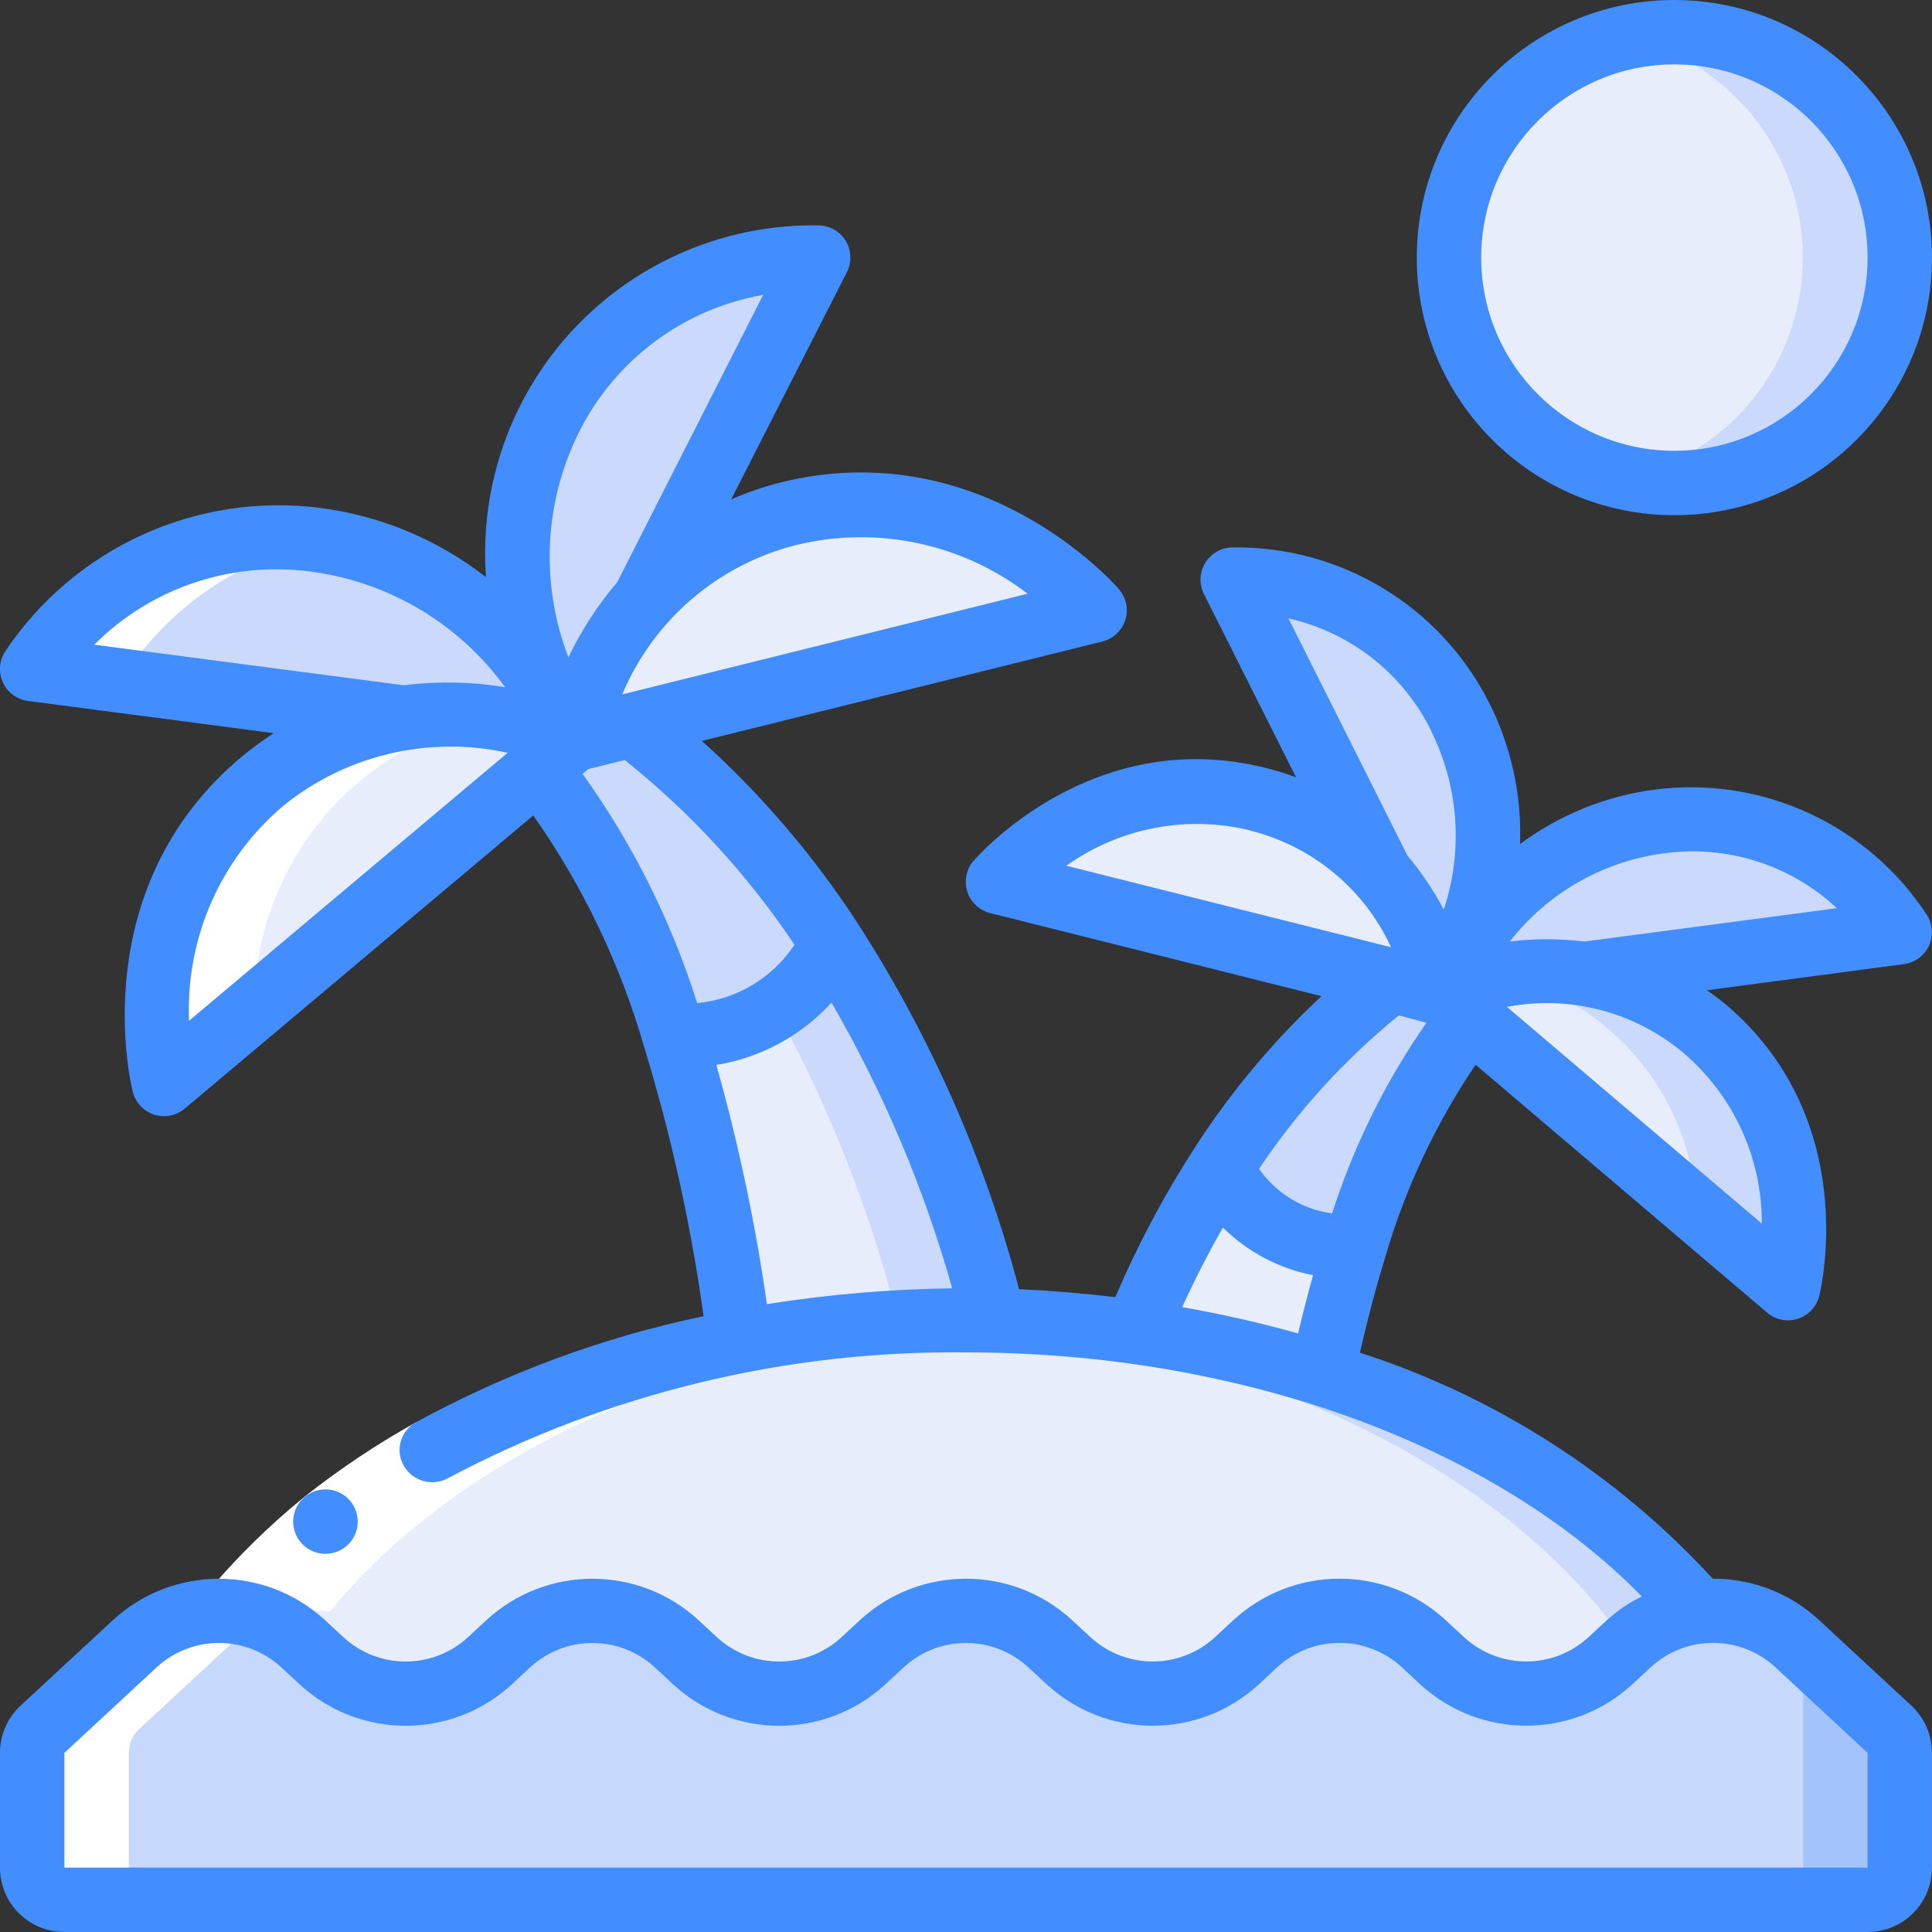 <?xml version="1.0" encoding="UTF-8"?> <svg xmlns="http://www.w3.org/2000/svg" height="512" viewBox="0 0 60 60" width="512"><rect x="0" y="0" width="60" height="60" fill="#333333" stroke="none"/> <g id="Page-1" fill="none" fill-rule="evenodd"> <g id="037---Island" fill-rule="nonzero" transform="translate(-1)"> <g id="Icons_copy_2" transform="translate(2 1)"> <path id="Shape" d="m58 53.44v3.56c0 .552-.448 1-1 1h-56c-.552 0-1-.448-1-1v-3.56c.002-.28.117-.547.32-.74l2.87-2.66c1.477-1.353 3.743-1.353 5.22 0l.58.54c1.474 1.36 3.746 1.36 5.22 0l.58-.54c1.474-1.36 3.746-1.36 5.22 0l.58.54c1.474 1.36 3.746 1.36 5.22 0l.58-.54c1.474-1.36 3.746-1.36 5.22 0l.58.54c1.474 1.36 3.746 1.36 5.22 0l.58-.54c1.474-1.36 3.746-1.36 5.22 0l.58.54c1.474 1.36 3.746 1.36 5.22 0l.58-.54c1.477-1.353 3.743-1.353 5.22 0l2.87 2.66c.203.193.318.46.32.74z" fill="#c6d8fb"></path> <path id="Shape" d="m55 50.239v6.761c0 .552-.448 1-1 1h3c.552 0 1-.448 1-1v-3.56c-.002-.28-.117-.547-.32-.74z" fill="#a4c3fd"></path> <path id="Shape" d="m51.76 49.05c-.81.091-1.57.438-2.17.99l-.58.54c-1.474 1.36-3.746 1.36-5.22 0l-.58-.54c-1.474-1.36-3.746-1.36-5.22 0l-.58.54c-1.474 1.36-3.746 1.36-5.22 0l-.58-.54c-1.474-1.36-3.746-1.36-5.22 0l-.58.54c-1.474 1.36-3.746 1.36-5.22 0l-.58-.54c-1.474-1.36-3.746-1.36-5.22 0l-.58.54c-1.474 1.36-3.746 1.36-5.22 0l-.58-.54c-.6-.552-1.36-.899-2.17-.99 3.32-4.05 8.98-7.13 15.74-8.4 2.315-.434 4.665-.651 7.02-.65.3 0 .6 0 .89.02 1.466.019 2.929.136 4.38.35 1.961.26 3.895.692 5.78 1.29 4.53 1.293 8.594 3.858 11.71 7.39z" fill="#e8edfc"></path> <path id="Shape" d="m51.76 49.05c-3.116-3.532-7.18-6.097-11.71-7.39-1.885-.598-3.819-1.03-5.78-1.29-1.451-.214-2.914-.331-4.38-.35-.29-.02-.59-.02-.89-.02-.567 0-1.13.015-1.688.04 1.325.03 2.647.14 3.958.33 1.961.26 3.895.692 5.78 1.29 5.568 1.759 10.044 4.811 12.6 8.579z" fill="#cad9fc"></path> <path id="Shape" d="m43.74 29.82v.01l-1.55-.39-12.19-3.05s3.25-3.78 8.06-2.57c1.494.364 2.837 1.185 3.84 2.35.896 1.052 1.527 2.304 1.84 3.65z" fill="#e8edfc"></path> <path id="Shape" d="m44.45 28.52c-.008.001-.015.005-.02.01-.186.445-.41.874-.67 1.28v.01c-.005.006-.012.009-.02.01v-.01c-.313-1.346-.944-2.598-1.84-3.65l-4.61-9.17c2.964-.028 5.691 1.616 7.05 4.25 1.116 2.286 1.156 4.951.11 7.27z" fill="#cad9fc"></path> <path id="Shape" d="m54.53 39-9.85-8.37-.94-.8c.008-.001.015-.004.02-.01 1.396-.569 2.915-.766 4.41-.57h.02c1.393.193 2.699.787 3.76 1.71 3.78 3.21 2.58 8.04 2.58 8.04z" fill="#e8edfc"></path> <path id="Shape" d="m51.95 30.96c-1.061-.923-2.367-1.517-3.76-1.71h-.02c-.883-.12-1.779-.097-2.654.067 1.271.23 2.457.797 3.434 1.643 1.655 1.413 2.646 3.451 2.738 5.625l2.842 2.415s1.2-4.83-2.58-8.04z" fill="#cad9fc"></path> <path id="Shape" d="m58 27.95-9.81 1.3h-.02c-1.495-.196-3.014.001-4.41.57v-.01c.26-.406.484-.835.67-1.28.005-.005.012-.009.02-.01 1.324-2.176 3.55-3.646 6.07-4.01 2.943-.357 5.836.973 7.48 3.44z" fill="#cad9fc"></path> <path id="Shape" d="m41.05 37.79c-.35 1.13-.69 2.42-1 3.87-1.885-.598-3.819-1.03-5.78-1.29v-.01c.718-1.795 1.609-3.517 2.66-5.14.44 1.11 1.52 2.34 4.12 2.57z" fill="#e8edfc"></path> <path id="Shape" d="m44.68 30.63c-1.682 2.116-2.917 4.552-3.63 7.16-2.6-.23-3.68-1.46-4.12-2.57 1.406-2.217 3.185-4.172 5.26-5.78l1.55.39z" fill="#cad9fc"></path> <path id="Shape" d="m33 17.95-14.37 3.57-1.83.45v-.01l.01-.01c.359-1.575 1.105-3.035 2.17-4.25l.01-.02c1.183-1.356 2.76-2.311 4.51-2.73 5.67-1.4 9.5 3 9.5 3z" fill="#e8edfc"></path> <path id="Shape" d="m24.41 7-5.42 10.68-.01.02c-1.065 1.215-1.811 2.675-2.17 4.25l-.01.01c0-.01-.01-.01-.01-.02-.312-.471-.58-.97-.8-1.49 0 0 0-.01-.02-.01-1.231-2.702-1.187-5.814.12-8.48 1.624-3.083 4.836-4.997 8.32-4.96z" fill="#cad9fc"></path> <path id="Shape" d="m16.8 21.97-1.1.93-11.61 9.76s-1.41-5.63 3.04-9.37c1.254-1.071 2.787-1.761 4.42-1.99h.03l.01-.01c1.766-.23 3.562.004 5.21.68z" fill="#e8edfc"></path> <path id="Shape" d="m16.8 21.96v.01h-.01c-.022-.014-.045-.024-.07-.03-.028-.011-.054-.025-.08-.04-.288-.115-.582-.215-.88-.3-.024-.002-.048-.009-.07-.02-.26-.07-.56-.14-.9-.2-.1-.02-.21-.04-.32-.06-.954-.147-1.923-.157-2.88-.03l-.01.01h-.03l-11.55-1.52c1.949-2.893 5.359-4.443 8.82-4.01 2.959.416 5.579 2.128 7.15 4.67.02 0 .02.01.02.01.22.52.488 1.019.8 1.49 0 .01.01.01.01.02z" fill="#cad9fc"></path> <path id="Shape" d="m24.83 28.26c-.52 1.29-1.79 2.73-4.86 2.99-.836-3.047-2.289-5.889-4.27-8.35l1.09-.93h.01l1.83-.45c2.447 1.865 4.545 4.146 6.2 6.74z" fill="#cad9fc"></path> <path id="Shape" d="m29.89 40.01v.01c-.29-.02-.59-.02-.89-.02-2.355-.001-4.705.216-7.02.65-.396-3.186-1.069-6.331-2.01-9.4 3.07-.26 4.34-1.7 4.86-2.99 2.322 3.612 4.031 7.582 5.06 11.75z" fill="#e8edfc"></path> <path id="Shape" d="m24.83 28.26c-.35.856-.966 1.576-1.757 2.054 1.681 3.057 2.964 6.317 3.817 9.7v.01c-.29-.024-.59-.024-.89-.024-1.363.002-2.726.078-4.081.226.02.142.042.279.061.424 2.315-.434 4.665-.651 7.02-.65.3 0 .6 0 .89.02v-.01c-1.029-4.168-2.738-8.138-5.06-11.75z" fill="#cad9fc"></path> <circle id="Oval" cx="51" cy="7" fill="#e8edfc" r="7"></circle> <path id="Shape" d="m51 0c-.504.001-1.007.056-1.5.165 3.206.709 5.489 3.551 5.489 6.835s-2.283 6.126-5.489 6.835c2.621.579 5.343-.391 7.006-2.498 1.663-2.107 1.974-4.98.802-7.395-1.173-2.415-3.623-3.946-6.308-3.942z" fill="#cad9fc"></path> </g> <g id="Icons_copy" fill="#fff" transform="translate(2 16)"> <path id="Shape" d="m4.09 17.66 2.8-2.35c-.004-2.704 1.183-5.272 3.245-7.02 1.22-1.041 2.706-1.723 4.291-1.968-.054-.008-.1-.017-.159-.024.061.007.127.011.186.02.034-.006.068-.013.1-.018l-11.553-1.52c1.419-2.07 3.6-3.494 6.065-3.961-.084-.013-.159-.038-.245-.049-3.461-.433-6.871 1.117-8.82 4.01l11.55 1.52c-1.633.229-3.166.919-4.42 1.99-4.45 3.74-3.04 9.37-3.04 9.37z"></path> <path id="Shape" d="m21.98 25.65c-6.76 1.27-12.42 4.35-15.74 8.4-1.113-.136-2.229.226-3.05.99l-2.87 2.66c-.203.193-.318.46-.32.74v3.56c0 .552.448 1 1 1h3c-.552 0-1-.448-1-1v-3.56c.002-.28.117-.547.32-.74l2.87-2.66c.821-.764 1.937-1.126 3.05-.99 3.32-4.05 8.98-7.13 15.74-8.4z"></path> </g> <g id="Icons"> <path id="Shape" d="m13.928 44.166.976 1.745c-1.117.622-2.182 1.332-3.186 2.124-.98.798-1.884 1.685-2.7 2.649l-1.551-1.268c.906-1.072 1.91-2.057 3-2.941 1.09-.862 2.247-1.634 3.461-2.309z" fill="#fff"></path> <g fill="#428dff"> <path id="Shape" d="m11.109 48.255c-.357.002-.688-.188-.868-.496-.18-.309-.182-.69-.004-1 .177-.31.507-.502.864-.504h.009c.552 0 1 .448 1 1s-.448 1-1 1z"></path> <path id="Shape" d="m60.359 52.97-2.868-2.659c-.897-.831-2.077-1.289-3.3-1.283-2.984-3.248-6.76-5.667-10.959-7.02.239-1.024.493-2.013.773-2.916.619-2.144 1.571-4.178 2.821-6.026l9.055 7.7c.264.225.626.296.956.189.33-.107.581-.378.663-.715.055-.222 1.3-5.474-2.9-9.043-.194-.164-.39-.3-.586-.444l6.116-.811c.335-.045.624-.255.77-.56.146-.305.128-.662-.048-.951-1.837-2.823-5.13-4.343-8.47-3.909-1.513.2-2.95.782-4.176 1.691.057-1.529-.277-3.047-.971-4.411-1.526-3.001-4.634-4.866-8-4.8-.338.016-.645.203-.815.495-.171.292-.182.651-.03.953l2.86 5.69c-.311-.116-.629-.214-.951-.294-5.343-1.338-8.914 2.715-9.064 2.888-.226.263-.3.624-.195.955.105.33.374.583.71.667l10.289 2.581c-1.51 1.408-2.838 3-3.954 4.737-.945 1.465-1.764 3.007-2.448 4.61-.984-.117-1.98-.2-2.988-.247-1.061-4.013-2.745-7.835-4.99-11.327-1.364-2.105-2.998-4.021-4.861-5.7l12.436-3.087c.338-.084.608-.337.713-.669.105-.332.029-.695-.199-.958-.173-.2-4.3-4.847-10.5-3.314-.526.134-1.041.309-1.539.525l3.591-7.052c.155-.303.146-.664-.025-.958-.171-.294-.48-.481-.82-.497-2.865-.058-5.622 1.093-7.595 3.173-1.972 2.079-2.977 4.893-2.767 7.751-1.492-1.164-3.268-1.907-5.145-2.15-3.852-.493-7.651 1.243-9.8 4.478-.178.289-.198.649-.052.955.146.307.437.518.774.562l7.632 1c-.355.23-.696.481-1.02.752-4.871 4.1-3.422 10.132-3.358 10.387.084.334.334.602.662.708.1.032.203.049.308.049.235-0.0.463-.083.643-.235l10.825-9.106c1.545 2.201 2.713 4.644 3.455 7.228.831 2.722 1.444 5.505 1.834 8.324-3.12.652-6.127 1.76-8.923 3.29-.237.127-.411.345-.483.604-.072.259-.034.536.104.766.279.467.876.632 1.355.375 4.953-2.632 10.488-3.977 16.096-3.911 8.519 0 16.391 2.876 20.988 7.579-.392.193-.756.439-1.08.732l-.576.534c-1.092 1.004-2.772 1.004-3.864 0l-.576-.534c-1.861-1.711-4.722-1.711-6.583 0l-.577.534c-1.092 1.005-2.772 1.005-3.864 0l-.577-.533c-1.86-1.711-4.722-1.711-6.582 0l-.577.535c-1.092 1.004-2.772 1.004-3.864 0l-.577-.534c-1.861-1.711-4.722-1.711-6.583 0l-.576.534c-1.092 1.004-2.772 1.004-3.864 0l-.576-.534c-1.86-1.712-4.723-1.712-6.583 0l-2.869 2.657c-.408.379-.639.91-.64 1.467v3.563c0 1.105.895 2 2 2h56c1.105 0 2-.895 2-2v-3.563c-.001-.557-.232-1.088-.64-1.467zm-4.644-14.97-7.915-6.73c1.961-.376 3.987.158 5.508 1.452 1.536 1.323 2.415 3.251 2.407 5.278zm-3.069-11.495c1.965-.28 3.95.345 5.4 1.7l-7.846 1.036c-.768-.096-1.545-.096-2.313 0 1.168-1.499 2.876-2.481 4.759-2.736zm-7.2-3.8c.858 1.724.999 3.717.391 5.544-.313-.597-.69-1.158-1.124-1.673l-3.7-7.372c1.932.434 3.563 1.719 4.437 3.496zm-5.631 3.087c1.936.479 3.55 1.812 4.385 3.624l-10.085-2.53c1.652-1.176 3.733-1.577 5.704-1.099zm5.453 5.96.025.021c-1.264 1.813-2.249 3.805-2.923 5.91-.917-.123-1.74-.625-2.27-1.383 1.201-1.796 2.665-3.402 4.341-4.765zm-6.289 6.37c.766.76 1.741 1.275 2.8 1.48-.163.585-.318 1.188-.465 1.809-1.186-.332-2.387-.605-3.6-.817.391-.857.814-1.683 1.269-2.477zm-13.24-21.199c2.498-.605 5.135-.047 7.175 1.516l-12.59 3.126c.975-2.313 2.98-4.032 5.415-4.642zm-6.753-3.511c1.124-2.242 3.244-3.82 5.714-4.254l-4.531 8.922c-.604.709-1.114 1.494-1.516 2.334-.879-2.277-.758-4.819.333-7.002zm-15.058 6.609c1.773-1.774 4.276-2.612 6.76-2.264 2.407.324 4.575 1.62 6 3.586-1.039-.172-2.097-.193-3.142-.061zm2.944 11.679c-.107-2.545.962-4.998 2.9-6.652 1.954-1.596 4.53-2.211 6.994-1.669zm12.222-7.668.175-.147 1.133-.281c2.042 1.629 3.82 3.564 5.271 5.737-.682 1.029-1.792 1.695-3.021 1.812-.802-2.546-2.003-4.948-3.558-7.118zm4.154 9.04c1.376-.223 2.636-.905 3.576-1.934 1.616 2.789 2.875 5.769 3.748 8.872-1.928.025-3.851.189-5.755.491-.358-2.507-.883-4.988-1.569-7.426zm35.752 24.928h-56v-3.563l2.868-2.66c1.092-1.004 2.772-1.004 3.864 0l.577.535c1.861 1.71 4.722 1.71 6.583 0l.576-.535c1.092-1.004 2.772-1.004 3.864 0l.576.535c1.861 1.711 4.722 1.711 6.583 0l.577-.535c1.092-1.005 2.772-1.005 3.864 0l.577.533c1.86 1.712 4.723 1.712 6.583 0l.576-.535c1.092-1.004 2.772-1.004 3.864 0l.576.535c1.861 1.71 4.722 1.71 6.583 0l.577-.535c1.092-1.005 2.772-1.005 3.864 0l2.868 2.662z"></path> <path id="Shape" d="m53 0c-4.418 0-8 3.582-8 8s3.582 8 8 8 8-3.582 8-8c-.005-4.416-3.584-7.995-8-8zm0 14c-3.314 0-6-2.686-6-6s2.686-6 6-6 6 2.686 6 6c-.003 3.312-2.688 5.997-6 6z"></path> </g> </g> </g> </g> </svg> 